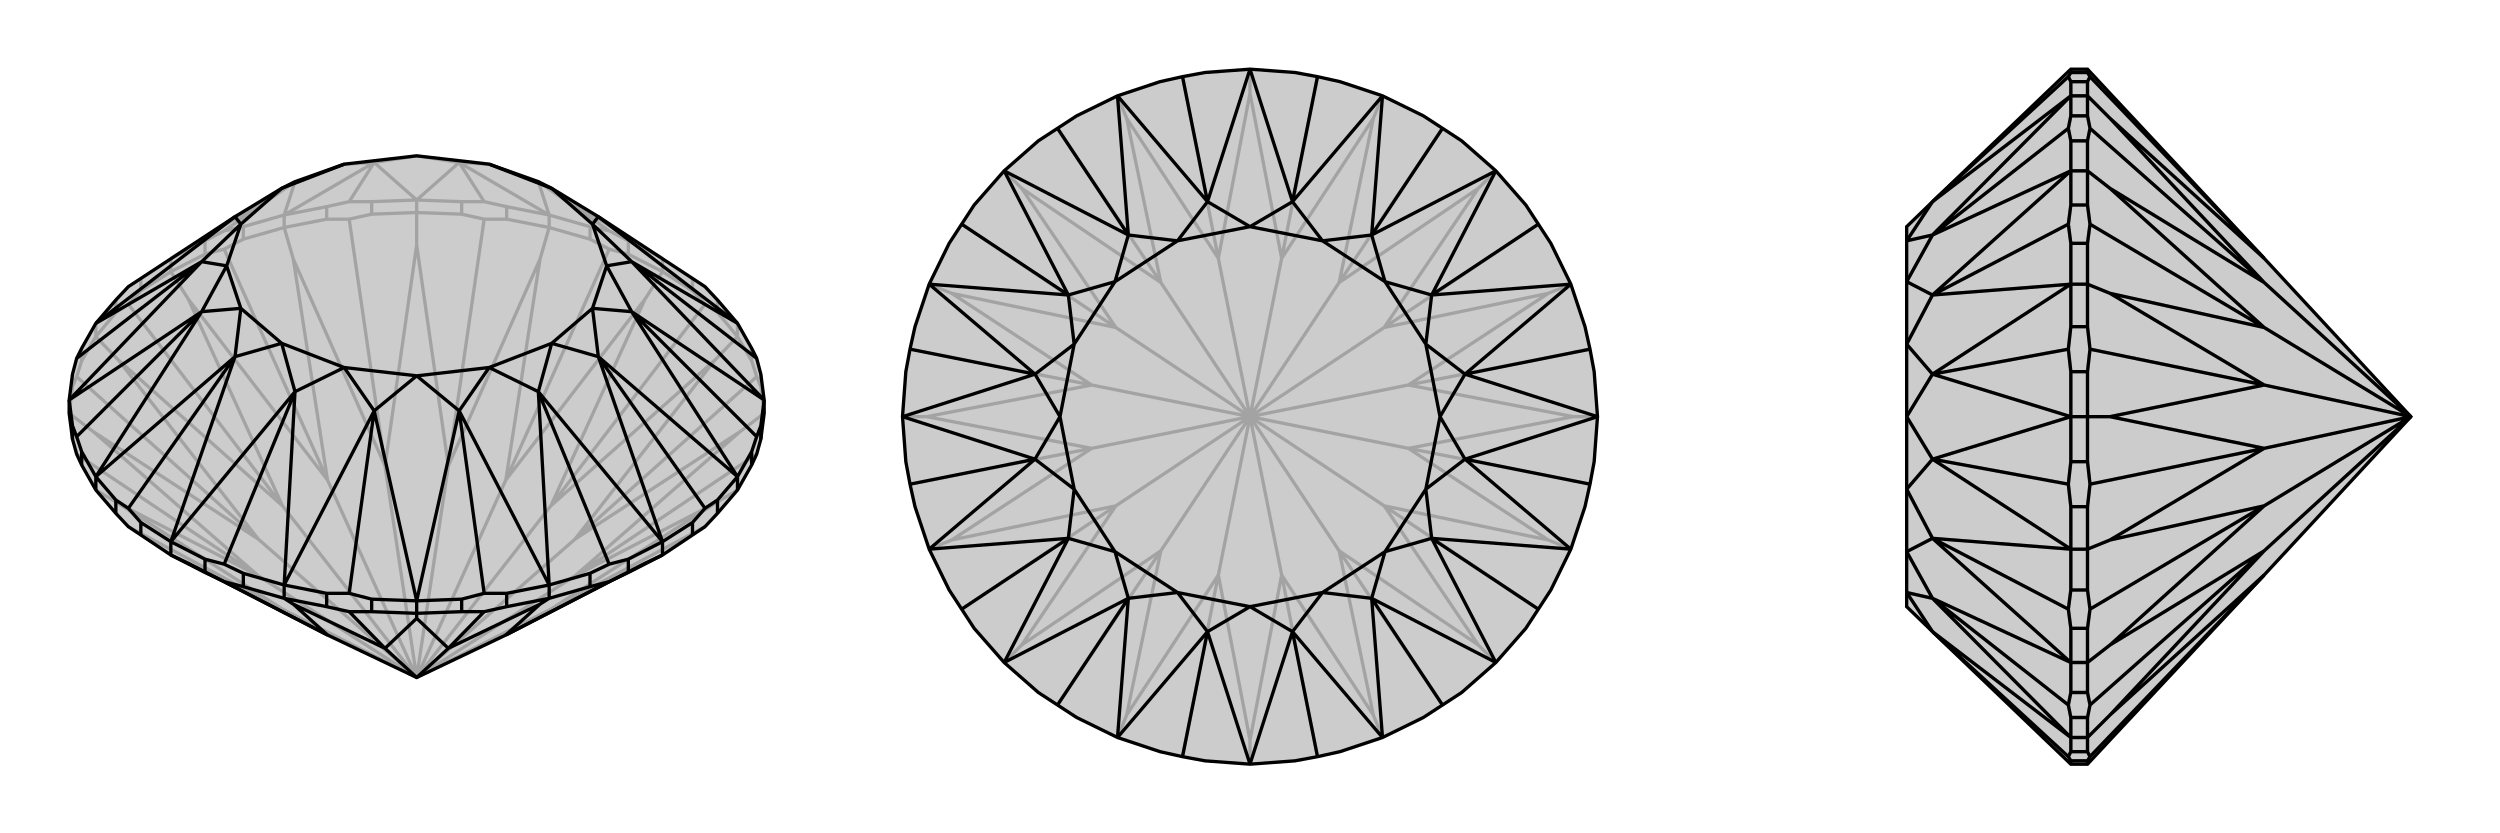 <svg xmlns="http://www.w3.org/2000/svg" viewBox="0 0 3000 1000">
    <g stroke="currentColor" stroke-width="4" fill="none" transform="translate(0 -8)">
        <path fill="currentColor" stroke="none" fill-opacity=".2" d="M393,770L226,684L205,674L169,650L154,640L139,624L115,596L98,566L92,553L87,535L83,504L83,488L87,457L92,438L98,426L115,396L139,368L154,352L282,268L338,234L354,226L413,205L500,195L587,205L646,226L662,234L718,268L846,352L861,368L885,396L902,426L908,438L913,457L917,488L917,504L913,535L908,553L902,566L885,596L861,624L846,640L831,650L795,674L774,684L607,770L500,821z" />
<path stroke-opacity=".2" d="M913,472L913,457M902,441L902,426M885,412L885,396M861,383L861,368M831,357L831,342M795,334L795,318M754,313L754,297M708,295L708,280M659,281L659,266M608,271L608,256M554,265L554,250M500,263L500,248M446,265L446,250M392,271L392,256M341,281L341,266M292,295L292,280M246,313L246,297M205,334L205,318M169,357L169,342M139,383L139,368M115,412L115,396M98,441L98,426M87,472L87,457M500,821L661,739M500,821L690,699M500,821L690,655M500,821L661,615M500,821L607,584M500,821L538,567M500,821L462,567M500,821L393,584M500,821L339,615M500,821L310,655M500,821L339,739M500,821L310,699M774,684L661,739M661,739L858,612M661,739L846,640M858,612L690,699M885,596L858,612M690,699L888,526M690,699L908,553M917,504L913,472M913,472L908,460M690,655L888,526M917,504L888,526M902,441L908,460M902,441L885,412M690,655L858,440M690,655L908,460M885,412L861,383M861,383L846,373M661,615L858,440M885,412L858,440M831,357L846,373M831,357L795,334M661,615L774,367M661,615L846,373M795,334L754,313M754,313L731,307M774,367L607,584M795,334L774,367M708,295L731,307M708,295L659,281M607,584L648,319M607,584L731,307M659,281L608,271M608,271L581,271M648,319L538,567M659,281L648,319M554,265L581,271M554,265L500,263M538,567L500,302M538,567L581,271M500,263L446,265M446,265L419,271M462,567L500,302M500,263L500,302M392,271L419,271M392,271L341,281M462,567L352,319M462,567L419,271M341,281L292,295M292,295L269,307M393,584L352,319M341,281L352,319M246,313L269,307M246,313L205,334M393,584L226,367M393,584L269,307M205,334L169,357M169,357L154,373M226,367L339,615M205,334L226,367M139,383L154,373M139,383L115,412M339,615L142,440M339,615L154,373M115,412L98,441M98,441L92,460M142,440L310,655M115,412L142,440M87,472L92,460M87,472L83,504M310,655L112,526M310,655L92,460M310,699L112,526M83,504L112,526M310,699L142,612M310,699L92,553M339,739L142,612M115,596L142,612M339,739L226,684M339,739L154,640M246,297L269,285M246,297L205,318M292,280L341,266M292,280L269,285M269,285L354,226M392,256L419,250M392,256L341,266M446,250L500,248M446,250L419,250M419,250L449,203M554,250L581,250M554,250L500,248M608,256L659,266M608,256L581,250M581,250L551,203M708,280L731,285M708,280L659,266M754,297L795,318M754,297L731,285M731,285L646,226M795,318L646,226M205,318L354,226M341,266L354,226M341,266L449,203M500,248L449,203M500,248L551,203M659,266L551,203M659,266L646,226M449,203L413,205M449,203L500,195M551,203L500,195M551,203L587,205" />
<path d="M393,770L226,684L205,674L169,650L154,640L139,624L115,596L98,566L92,553L87,535L83,504L83,488L87,457L92,438L98,426L115,396L139,368L154,352L282,268L338,234L354,226L413,205L500,195L587,205L646,226L662,234L718,268L846,352L861,368L885,396L902,426L908,438L913,457L917,488L917,504L913,535L908,553L902,566L885,596L861,624L846,640L831,650L795,674L774,684L607,770L500,821z" />
<path d="M246,695L246,679M292,712L292,696M341,726L341,710M392,736L392,720M446,742L446,727M500,744L500,729M554,742L554,727M608,736L608,720M659,726L659,710M708,712L708,696M754,695L754,679M795,674L795,658M831,650L831,635M861,624L861,608M885,596L885,580M902,566L902,550M913,535L913,519M87,535L87,519M98,566L98,550M115,596L115,580M139,624L139,608M205,674L205,658M169,650L169,635M500,821L462,786M500,821L538,786M246,695L205,674M246,695L269,706M292,712L269,706M292,712L341,726M393,770L352,733M393,770L269,706M341,726L392,736M392,736L419,742M352,733L462,786M341,726L352,733M446,742L419,742M446,742L500,744M462,786L500,750M462,786L419,742M500,744L554,742M554,742L581,742M538,786L500,750M500,744L500,750M608,736L581,742M608,736L659,726M538,786L648,733M538,786L581,742M659,726L708,712M708,712L731,706M607,770L648,733M659,726L648,733M754,695L731,706M754,695L795,674M607,770L731,706M908,438L758,322M913,519L908,532M913,519L917,488M902,550L885,580M902,550L908,532M908,532L758,382M861,608L846,618M861,608L885,580M831,635L795,658M831,635L846,618M846,618L718,436M754,679L731,685M754,679L795,658M708,696L659,710M708,696L731,685M731,685L646,478M608,720L581,720M608,720L659,710M554,727L500,729M554,727L581,720M581,720L551,501M446,727L419,720M446,727L500,729M392,720L341,710M392,720L419,720M419,720L449,501M292,696L269,685M292,696L341,710M246,679L205,658M246,679L269,685M269,685L354,478M169,635L154,618M169,635L205,658M139,608L115,580M139,608L154,618M154,618L282,436M98,550L92,532M98,550L115,580M87,519L83,488M87,519L92,532M92,532L242,382M92,438L242,322M885,396L718,268M885,396L758,322M917,488L758,322M917,488L758,382M885,580L758,382M885,580L718,436M795,658L718,436M795,658L646,478M659,710L646,478M659,710L551,501M500,729L551,501M500,729L449,501M341,710L449,501M341,710L354,478M205,658L354,478M205,658L282,436M115,580L282,436M115,580L242,382M83,488L242,382M83,488L242,322M115,396L242,322M115,396L282,268M718,268L711,277M758,322L711,277M758,322L728,327M758,382L728,327M758,382L711,378M718,436L711,378M718,436L662,420M646,478L662,420M646,478L587,449M551,501L587,449M551,501L500,459M449,501L500,459M449,501L413,449M354,478L413,449M354,478L338,420M282,436L338,420M282,436L289,378M242,382L289,378M242,382L272,327M242,322L272,327M242,322L289,277M282,268L289,277M711,277L662,234M711,277L728,327M728,327L711,378M711,378L662,420M662,420L587,449M587,449L500,459M500,459L413,449M413,449L338,420M338,420L289,378M289,378L272,327M272,327L289,277M289,277L338,234M338,234L413,205M662,234L587,205" />
    </g>
    <g stroke="currentColor" stroke-width="4" fill="none" transform="translate(1000 0)">
        <path fill="currentColor" stroke="none" fill-opacity=".2" d="M581,92L608,98L659,115L708,139L731,154L754,169L795,205L831,246L846,269L861,292L885,341L902,392L908,419L913,446L917,500L913,554L908,581L902,608L885,659L861,708L846,731L831,754L795,795L754,831L731,846L708,861L659,885L608,902L581,908L554,913L500,917L446,913L419,908L392,902L341,885L292,861L269,846L246,831L205,795L169,754L154,731L139,708L115,659L98,608L92,581L87,554L83,500L87,446L92,419L98,392L115,341L139,292L154,269L169,246L205,205L246,169L269,154L292,139L341,115L392,98L419,92L446,87L500,83L554,87z" />
<path stroke-opacity=".2" d="M500,500L538,690M500,500L607,661M500,500L661,607M500,500L690,538M500,500L690,462M500,500L661,393M500,500L607,339M500,500L538,310M500,500L462,310M500,500L393,339M500,500L339,393M500,500L310,462M500,500L310,538M500,500L339,607M500,500L462,690M500,500L393,661M538,690L500,888M538,690L648,858M538,690L581,908M648,858L607,661M659,885L648,858M607,661L774,774M607,661L731,846M661,607L774,774M795,795L774,774M661,607L858,648M661,607L846,731M690,538L858,648M885,659L858,648M690,538L888,500M690,538L908,581M888,500L690,462M917,500L888,500M690,462L858,352M690,462L908,419M858,352L661,393M885,341L858,352M661,393L774,226M661,393L846,269M607,339L774,226M795,205L774,226M607,339L648,142M607,339L731,154M538,310L648,142M659,115L648,142M538,310L500,112M538,310L581,92M500,112L462,310M500,83L500,112M462,310L352,142M462,310L419,92M352,142L393,339M341,115L352,142M393,339L226,226M393,339L269,154M339,393L226,226M205,205L226,226M339,393L142,352M339,393L154,269M310,462L142,352M115,341L142,352M310,462L112,500M310,462L92,419M112,500L310,538M83,500L112,500M310,538L142,648M310,538L92,581M142,648L339,607M115,659L142,648M339,607L226,774M339,607L154,731M393,661L226,774M205,795L226,774M393,661L352,858M393,661L269,846M462,690L352,858M341,885L352,858M462,690L500,888M500,917L500,888M462,690L419,908" />
<path d="M581,92L608,98L659,115L708,139L731,154L754,169L795,205L831,246L846,269L861,292L885,341L902,392L908,419L913,446L917,500L913,554L908,581L902,608L885,659L861,708L846,731L831,754L795,795L754,831L731,846L708,861L659,885L608,902L581,908L554,913L500,917L446,913L419,908L392,902L341,885L292,861L269,846L246,831L205,795L169,754L154,731L139,708L115,659L98,608L92,581L87,554L83,500L87,446L92,419L98,392L115,341L139,292L154,269L169,246L205,205L246,169L269,154L292,139L341,115L392,98L419,92L446,87L500,83L554,87z" />
<path d="M581,92L551,242M731,154L646,282M846,269L718,354M908,419L758,449M908,581L758,551M846,731L718,646M731,846L646,718M581,908L551,758M419,908L449,758M269,846L354,718M154,731L282,646M92,581L242,551M92,419L242,449M154,269L282,354M269,154L354,282M419,92L449,242M500,83L551,242M500,83L449,242M659,115L551,242M659,115L646,282M795,205L646,282M795,205L718,354M885,341L718,354M885,341L758,449M917,500L758,449M917,500L758,551M885,659L758,551M885,659L718,646M795,795L718,646M795,795L646,718M659,885L646,718M659,885L551,758M500,917L551,758M500,917L449,758M341,885L449,758M341,885L354,718M205,795L354,718M205,795L282,646M115,659L282,646M115,659L242,551M83,500L242,551M83,500L242,449M115,341L242,449M115,341L282,354M205,205L282,354M205,205L354,282M341,115L354,282M341,115L449,242M551,242L500,272M551,242L587,289M646,282L587,289M646,282L662,338M718,354L662,338M718,354L711,413M758,449L711,413M758,449L728,500M758,551L728,500M758,551L711,587M718,646L711,587M718,646L662,662M646,718L662,662M646,718L587,711M551,758L587,711M551,758L500,728M449,758L500,728M449,758L413,711M354,718L413,711M354,718L338,662M282,646L338,662M282,646L289,587M242,551L289,587M242,551L272,500M242,449L272,500M242,449L289,413M282,354L289,413M282,354L338,338M354,282L338,338M354,282L413,289M449,242L500,272M449,242L413,289M587,289L500,272M587,289L662,338M662,338L711,413M711,413L728,500M728,500L711,587M711,587L662,662M662,662L587,711M587,711L500,728M500,728L413,711M413,711L338,662M338,662L289,587M289,587L272,500M272,500L289,413M289,413L338,338M338,338L413,289M500,272L413,289" />
    </g>
    <g stroke="currentColor" stroke-width="4" fill="none" transform="translate(2000 0)">
        <path fill="currentColor" stroke="none" fill-opacity=".2" d="M717,690L532,888L505,917L485,917L319,758L288,728L288,711L288,662L288,587L288,500L288,413L288,338L288,289L288,272L319,242L485,83L505,83L532,112L717,310L893,500z" />
<path stroke-opacity=".2" d="M505,87L485,87M505,98L485,98M505,115L485,115M505,139L485,139M505,169L485,169M505,205L485,205M505,246L485,246M505,292L485,292M505,341L485,341M505,392L485,392M505,446L485,446M505,500L485,500M505,554L485,554M505,608L485,608M505,659L485,659M505,708L485,708M505,754L485,754M505,795L485,795M505,831L485,831M505,861L485,861M505,885L485,885M505,902L485,902M505,913L485,913M893,500L717,339M893,500L717,393M893,500L717,462M893,500L717,538M893,500L717,607M893,500L717,661M505,83L505,87M505,87L508,92M505,98L508,92M505,98L505,115M717,310L532,142M717,310L508,92M505,115L505,139M505,139L508,154M532,142L717,339M505,115L532,142M505,169L508,154M505,169L505,205M717,339L532,226M717,339L508,154M505,205L505,246M505,246L508,269M717,393L532,226M505,205L532,226M505,292L508,269M505,292L505,341M717,393L532,352M717,393L508,269M505,341L505,392M505,392L508,419M717,462L532,352M505,341L532,352M505,446L508,419M505,446L505,500M717,462L532,500M717,462L508,419M505,500L505,554M505,554L508,581M532,500L717,538M505,500L532,500M505,608L508,581M505,608L505,659M717,538L532,648M717,538L508,581M505,659L505,708M505,708L508,731M532,648L717,607M505,659L532,648M505,754L508,731M505,754L505,795M717,607L532,774M717,607L508,731M505,795L505,831M505,831L508,846M717,661L532,774M505,795L532,774M505,861L508,846M505,861L505,885M717,661L532,858M717,661L508,846M505,885L505,902M505,902L508,908M717,690L532,858M505,885L532,858M505,913L508,908M505,917L505,913M717,690L508,908M485,913L482,908M485,913L485,917M485,902L485,885M485,902L482,908M482,908L319,758M485,861L482,846M485,861L485,885M485,831L485,795M485,831L482,846M482,846L319,718M485,754L482,731M485,754L485,795M485,708L485,659M485,708L482,731M482,731L319,646M485,608L482,581M485,608L485,659M485,554L485,500M485,554L482,581M482,581L319,551M485,446L482,419M485,446L485,500M485,392L485,341M485,392L482,419M482,419L319,449M485,292L482,269M485,292L485,341M485,246L485,205M485,246L482,269M482,269L319,354M485,169L482,154M485,169L485,205M485,139L485,115M485,139L482,154M482,154L319,282M485,98L482,92M485,98L485,115M485,87L485,83M485,87L482,92M482,92L319,242M485,885L319,758M485,885L319,718M485,795L319,718M485,795L319,646M485,659L319,646M485,659L319,551M485,500L319,551M485,500L319,449M485,341L319,449M485,341L319,354M485,205L319,354M485,205L319,282M485,115L319,282M485,115L319,242M319,758L288,711M319,718L288,711M319,718L288,662M319,646L288,662M319,646L288,587M319,551L288,587M319,551L288,500M319,449L288,500M319,449L288,413M319,354L288,413M319,354L288,338M319,282L288,338M319,282L288,289M319,242L288,289" />
<path d="M717,690L532,888L505,917L485,917L319,758L288,728L288,711L288,662L288,587L288,500L288,413L288,338L288,289L288,272L319,242L485,83L505,83L532,112L717,310L893,500z" />
<path d="M505,913L485,913M505,902L485,902M505,885L485,885M505,861L485,861M505,831L485,831M505,795L485,795M505,754L485,754M505,708L485,708M505,659L485,659M505,608L485,608M505,554L485,554M505,500L485,500M505,446L485,446M505,392L485,392M505,341L485,341M505,292L485,292M505,246L485,246M505,205L485,205M505,169L485,169M505,139L485,139M505,115L485,115M505,98L485,98M505,87L485,87M893,500L717,661M893,500L717,607M893,500L717,538M893,500L717,462M893,500L717,393M893,500L717,339M505,913L505,917M505,913L508,908M505,902L508,908M505,902L505,885M717,690L532,858M717,690L508,908M505,885L505,861M505,861L508,846M532,858L717,661M505,885L532,858M505,831L508,846M505,831L505,795M717,661L532,774M717,661L508,846M505,795L505,754M505,754L508,731M717,607L532,774M505,795L532,774M505,708L508,731M505,708L505,659M717,607L532,648M717,607L508,731M505,659L505,608M505,608L508,581M717,538L532,648M505,659L532,648M505,554L508,581M505,554L505,500M717,538L532,500M717,538L508,581M505,500L505,446M505,446L508,419M532,500L717,462M505,500L532,500M505,392L508,419M505,392L505,341M717,462L532,352M717,462L508,419M505,341L505,292M505,292L508,269M532,352L717,393M505,341L532,352M505,246L508,269M505,246L505,205M717,393L532,226M717,393L508,269M505,205L505,169M505,169L508,154M717,339L532,226M505,205L532,226M505,139L508,154M505,139L505,115M717,339L532,142M717,339L508,154M505,115L505,98M505,98L508,92M717,310L532,142M505,115L532,142M505,87L508,92M505,87L505,83M717,310L508,92M485,87L482,92M485,87L485,83M485,98L485,115M485,98L482,92M482,92L319,242M485,139L482,154M485,139L485,115M485,169L485,205M485,169L482,154M482,154L319,282M485,246L482,269M485,246L485,205M485,292L485,341M485,292L482,269M482,269L319,354M485,392L482,419M485,392L485,341M485,446L485,500M485,446L482,419M482,419L319,449M485,554L482,581M485,554L485,500M485,608L485,659M485,608L482,581M482,581L319,551M485,708L482,731M485,708L485,659M485,754L485,795M485,754L482,731M482,731L319,646M485,831L482,846M485,831L485,795M485,861L485,885M485,861L482,846M482,846L319,718M485,902L482,908M485,902L485,885M485,913L485,917M485,913L482,908M482,908L319,758M485,115L319,242M485,115L319,282M485,205L319,282M485,205L319,354M485,341L319,354M485,341L319,449M485,500L319,449M485,500L319,551M485,659L319,551M485,659L319,646M485,795L319,646M485,795L319,718M485,885L319,718M485,885L319,758M319,242L288,289M319,282L288,289M319,282L288,338M319,354L288,338M319,354L288,413M319,449L288,413M319,449L288,500M319,551L288,500M319,551L288,587M319,646L288,587M319,646L288,662M319,718L288,662M319,718L288,711M319,758L288,711" />
    </g>
</svg>